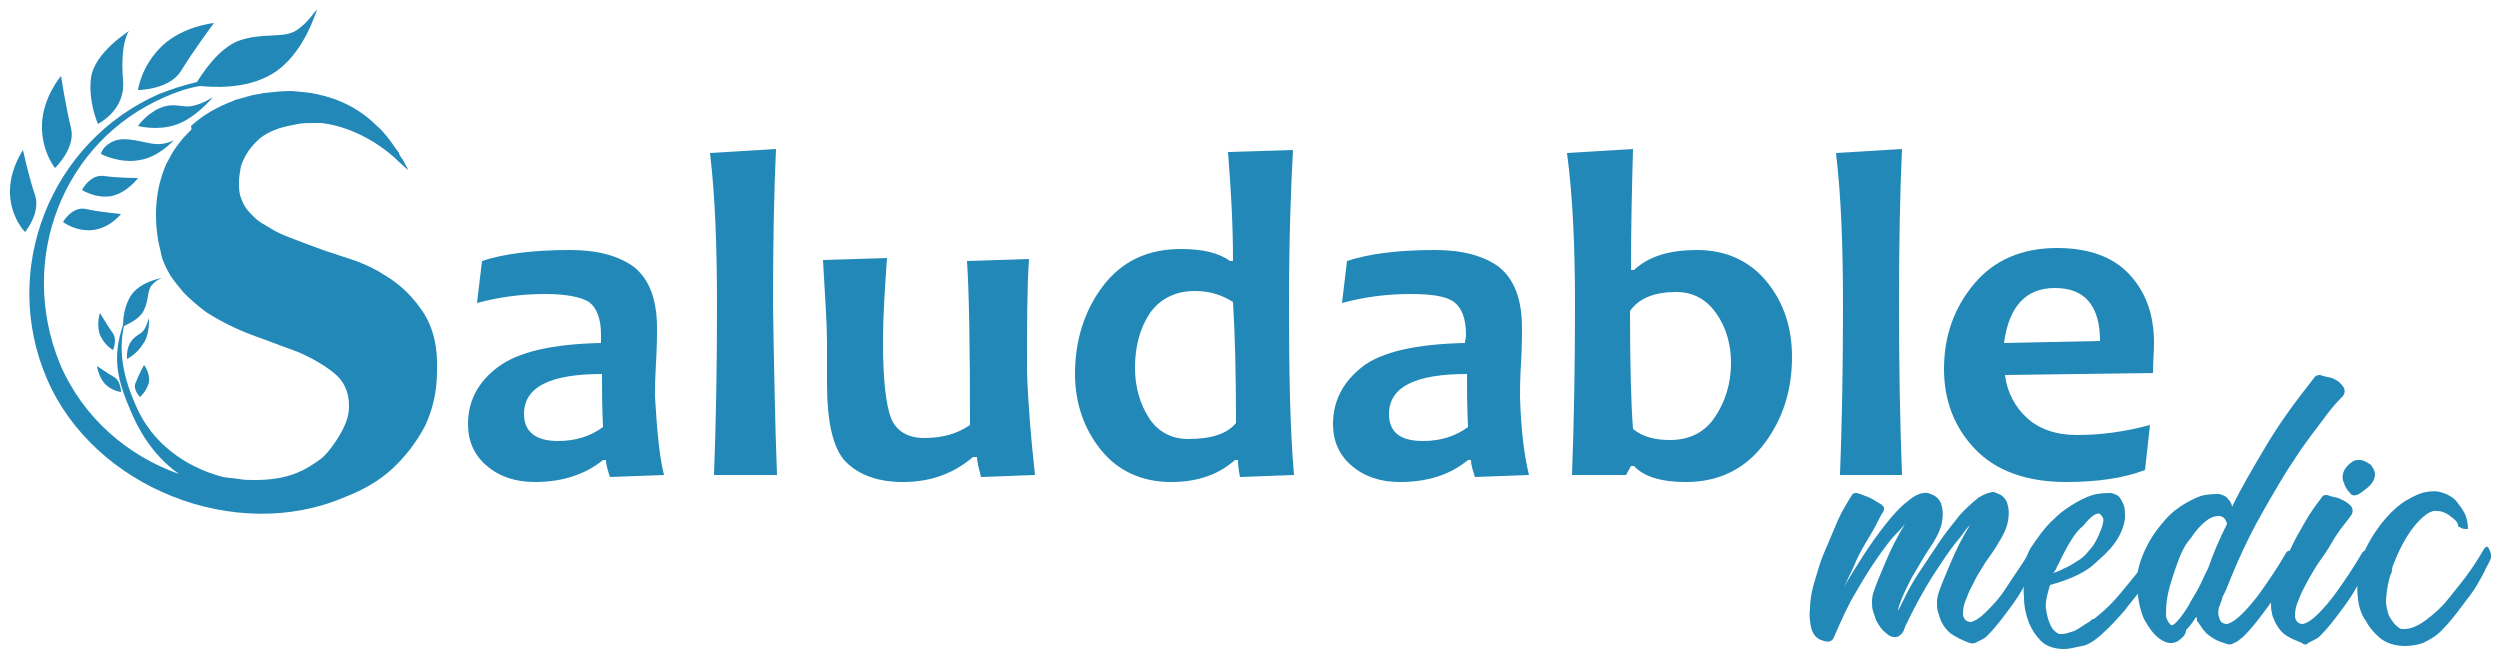 <?xml version="1.0" encoding="utf-8"?>
<!-- Generator: Adobe Illustrator 26.0.0, SVG Export Plug-In . SVG Version: 6.00 Build 0)  -->
<svg version="1.1" id="Capa_1" xmlns="http://www.w3.org/2000/svg" xmlns:xlink="http://www.w3.org/1999/xlink" x="0px" y="0px"
	 viewBox="0 0 250 66" style="enable-background:new 0 0 250 66;" xml:space="preserve">
<style type="text/css">
	.st0{fill:#2188B8;}
</style>
<g>
	<path class="st0" d="M203.5,55.2c0.1,0.2,0.2,0.4,0.2,0.7c0,0.1,0,0.2-0.1,0.3c-0.1,0.2-0.2,0.5-0.5,1c-0.2,0.5-0.5,1.1-0.9,1.8
		s-0.9,1.4-1.5,2.2c-0.6,0.8-1.2,1.6-2,2.4c-0.2,0.2-0.4,0.3-0.6,0.4c-0.2,0.1-0.4,0.2-0.6,0.3c-0.3,0.1-0.5,0-0.8-0.1
		c-0.5-0.2-0.9-0.4-1.4-0.7c-0.5-0.3-0.9-0.8-1.2-1.4c-0.1-0.3-0.2-0.6-0.3-0.9c-0.1-0.3-0.1-0.6-0.1-1c0-0.4,0.1-0.8,0.3-1.3
		c0.2-0.6,0.6-1.5,1.1-2.7c0.5-1.2,1.1-2.4,1.9-3.7c-0.1,0.1-0.4,0.4-0.8,1c-0.4,0.5-1,1.2-1.6,2.1s-1.3,1.9-2,3.1s-1.4,2.5-2.1,4
		c0,0.1-0.1,0.2-0.1,0.3c-0.1,0.2-0.2,0.4-0.4,0.5c-0.1,0.2-0.4,0.2-0.6,0.2s-0.5-0.1-0.8-0.4c-0.4-0.3-0.7-0.7-1-1.3
		c-0.1-0.3-0.2-0.6-0.3-0.9c-0.1-0.3-0.1-0.6-0.1-1c0-0.4,0.1-0.8,0.3-1.3c0.2-0.6,0.6-1.5,1.1-2.7s1.1-2.4,1.9-3.7
		c-0.1,0.1-0.4,0.5-0.9,1s-1.1,1.3-1.8,2.3s-1.4,2.1-2.2,3.5c-0.8,1.3-1.5,2.9-2.2,4.5l-0.1,0.2c-0.2,0.3-0.6,0.3-0.9,0.2
		c-0.2-0.1-0.4-0.1-0.5-0.2c-0.4-0.2-0.7-0.7-0.8-1.2s-0.2-1.2-0.1-1.8c0-0.7,0.1-1.4,0.3-2.2c0.1-0.4,0.3-1,0.5-1.7
		c0.2-0.7,0.5-1.5,0.9-2.4s0.7-1.7,1.1-2.6c0.4-0.9,0.9-1.7,1.4-2.5c0.1-0.2,0.3-0.2,0.5-0.2c0.3,0.1,0.6,0.2,1.1,0.4
		s0.9,0.5,1.4,0.8c0.1,0.1,0.2,0.2,0.2,0.3s0,0.3-0.1,0.4c-0.2,0.3-0.4,0.7-0.7,1.3c-0.3,0.6-0.7,1.2-1.1,1.9s-0.8,1.4-1.1,2.2
		c-0.4,0.8-0.7,1.5-1,2.1c0.5-0.9,1.2-2,1.9-3.1s1.5-2.2,2.2-3.1c0.8-1,1.5-1.8,2.3-2.4c0.7-0.6,1.4-0.9,2-0.8
		c0.3,0.1,0.5,0.2,0.7,0.3c0.4,0.3,0.6,0.6,0.7,1.1c0.1,0.4,0.1,0.9,0,1.5c-0.1,0.6-0.4,1.3-0.9,2.1c-0.4,0.6-0.8,1.2-1.2,1.9
		c-0.4,0.7-0.8,1.3-1.1,1.9c-0.3,0.6-0.6,1.2-0.8,1.7c-0.2,0.5-0.4,1-0.4,1.3c0.2-0.4,0.5-1,0.9-1.8s0.9-1.6,1.5-2.5
		s1.2-1.8,1.8-2.7c0.6-0.9,1.3-1.7,1.9-2.5c0.6-0.7,1.3-1.3,1.9-1.8c0.6-0.4,1.2-0.6,1.6-0.6c0.2,0.1,0.5,0.2,0.7,0.3
		c0.4,0.3,0.6,0.6,0.7,1.1c0.1,0.4,0.1,0.9,0,1.5s-0.4,1.3-0.9,2.1c-0.4,0.7-0.9,1.4-1.4,2.1c-0.4,0.7-0.9,1.4-1.2,2.1
		c-0.4,0.7-0.6,1.3-0.8,1.8c-0.2,0.5-0.2,1-0.2,1.3c0.1,0.5,0.4,0.7,0.8,0.7c0.4-0.1,0.9-0.4,1.5-1c0.6-0.6,1.3-1.3,2-2.4
		s1.6-2.3,2.4-3.7C203.1,55,203.3,55,203.5,55.2z"/>
	<path class="st0" d="M203,54.9c0.8-1.2,1.5-2.2,2.4-3c0.8-0.8,1.6-1.3,2.3-1.7s1.4-0.7,2-0.8c0.6-0.1,1.1-0.1,1.4-0.1
		c0.4,0.1,0.7,0.2,0.9,0.5c0.2,0.3,0.3,0.5,0.4,0.8c0.1,0.3,0.1,0.7,0.1,1.2c-0.1,0.9-0.5,1.8-1.1,2.6c-0.5,0.7-1.3,1.4-2.2,2.2
		c-1,0.8-2.4,1.4-4.2,1.9c-0.3,1-0.5,1.8-0.4,2.4s0.2,1.1,0.4,1.5c0.2,0.5,0.5,0.8,0.9,1c0.1,0,0.1,0,0.3,0c0.3,0,0.6-0.1,0.9-0.2
		c0.4-0.1,0.7-0.3,1-0.5c0.3-0.2,0.6-0.4,0.8-0.5c0.2-0.2,0.4-0.3,0.4-0.3h0.1c0.6-0.5,1.5-1.2,2.5-2.4s2.1-2.5,3.4-4.3
		c0.1-0.1,0.1-0.2,0.3-0.2c0.1,0,0.2,0,0.3,0.1c0.1,0.1,0.1,0.1,0.1,0.2s0,0.2,0.1,0.4c0,0.1,0,0.1-0.1,0.2s-0.1,0.1-0.1,0.2
		c-0.1,0.2-0.3,0.5-0.6,1c-0.3,0.5-0.7,1.1-1.1,1.7s-1.1,1.4-1.7,2.2c-0.7,0.8-1.4,1.6-2.3,2.4l0,0l-0.1,0.1c-0.7,0.6-1.3,1-1.9,1.1
		s-1.2,0.3-1.8,0.3c-1,0-1.8-0.3-2.3-0.8c-0.5-0.5-0.9-1.1-1.2-1.8c-0.3-0.8-0.5-1.6-0.5-2.6c-0.1-0.8,0-1.6,0.2-2.5
		C202.3,56.6,202.6,55.7,203,54.9z M205.8,56.5c-0.1,0.1-0.1,0.2-0.2,0.4s-0.1,0.2-0.3,0.4c0.4-0.1,0.8-0.3,1.2-0.5
		c0.5-0.2,0.9-0.5,1.4-0.8s0.9-0.8,1.3-1.3c0.4-0.5,0.7-1.2,1-2c0.1-0.4,0.2-0.7,0.1-0.9c-0.1-0.2-0.2-0.3-0.3-0.4
		c-0.3-0.2-0.9,0.2-1.7,1.2C207.5,53.2,206.7,54.6,205.8,56.5z"/>
	<path class="st0" d="M217.8,64.1c-0.5,0.3-1.1,0.3-1.8-0.2c-0.6-0.4-1.1-1.1-1.6-2c-0.4-0.9-0.6-2-0.7-3.2
		c-0.1-1.2,0.2-2.4,0.8-3.7s1.3-2.2,2-3s1.4-1.3,2.1-1.7c0.7-0.4,1.3-0.7,1.9-0.8c0.6-0.1,1.1-0.1,1.4-0.1c0.4,0.1,0.7,0.2,0.9,0.5
		c0.2,0.2,0.4,0.5,0.4,0.8c0.9-1.9,2.1-3.9,3.4-6.1s2.9-4.4,4.8-6.8c0.1-0.2,0.3-0.3,0.6-0.3c0.3,0.1,0.7,0.2,1.2,0.3
		c0.5,0.2,0.9,0.5,1.2,1c0.1,0.3,0.1,0.5-0.1,0.8c-0.4,0.4-1,1-1.8,2.1s-1.8,2.3-2.9,4c-1.1,1.6-2.2,3.5-3.5,5.8s-2.4,4.7-3.5,7.5
		c-0.1,0.2-0.2,0.4-0.3,0.6c-0.1,0.2-0.1,0.4-0.2,0.6c-0.1,0.2-0.1,0.4-0.2,0.5c-0.1,0.5-0.1,0.8,0,1c0.1,0.5,0.4,0.7,0.8,0.7
		c0.4-0.1,0.9-0.4,1.5-1c0.6-0.6,1.3-1.4,2-2.4s1.6-2.3,2.4-3.7c0.2-0.3,0.4-0.3,0.5,0c0.1,0.1,0.1,0.1,0.2,0.2
		c0,0.1,0.1,0.2,0.1,0.4s0,0.3-0.1,0.3c-0.1,0.2-0.2,0.5-0.5,1c-0.2,0.5-0.5,1.1-0.9,1.8s-0.9,1.4-1.5,2.2c-0.6,0.8-1.2,1.6-2,2.4
		c-0.2,0.2-0.4,0.3-0.6,0.5c-0.2,0.1-0.4,0.2-0.6,0.3c-0.3,0.1-0.5,0-0.8-0.1c-0.7-0.2-1.2-0.5-1.8-1c-0.1-0.2-0.3-0.3-0.4-0.5
		s-0.3-0.4-0.4-0.6c0,0-0.1-0.1-0.1-0.1c0-0.1,0-0.1,0-0.2s0-0.1-0.1-0.2c-0.3,0.5-0.6,0.9-1,1.3C218.6,63.5,218.2,63.8,217.8,64.1z
		 M217.6,56.7c-0.5,1.4-0.8,2.5-0.9,3.2s-0.1,1.3-0.1,1.7c0.1,0.5,0.3,0.7,0.5,0.9c0.2,0.1,0.5-0.2,0.9-0.7c0.4-0.5,0.8-1.1,1.1-1.7
		c0.4-0.7,0.8-1.3,1.1-2c0.3-0.7,0.6-1.2,0.7-1.5c0.4-1.2,1-2.6,1.8-4.2c0,0,0,0,0,0c0,0,0,0,0,0v0c-0.1-0.5-0.4-0.8-0.8-0.8
		s-0.8,0.1-1.3,0.5s-1,0.9-1.5,1.7C218.5,54.4,218,55.5,217.6,56.7z"/>
	<path class="st0" d="M230.2,64.3c-0.5-0.2-1-0.4-1.5-0.7s-0.9-0.8-1.2-1.4c-0.1-0.3-0.3-0.6-0.3-0.9c-0.1-0.3-0.1-0.6-0.1-1
		c0-0.4,0.1-0.8,0.2-1.3c0.1-0.5,0.4-1,0.7-1.8s0.7-1.5,1.1-2.4s0.9-1.7,1.4-2.6c0.5-0.9,1.1-1.7,1.7-2.5c0.1-0.2,0.3-0.2,0.5-0.2
		c0.3,0.1,0.6,0.2,1.1,0.3c0.5,0.2,0.9,0.4,1.3,0.8c0.2,0.3,0.2,0.5,0.1,0.8c-0.2,0.3-0.5,0.7-0.9,1.2c-0.4,0.5-0.8,1.1-1.2,1.8
		s-0.9,1.4-1.4,2.1c-0.5,0.8-0.9,1.5-1.2,2.1c-0.4,0.7-0.6,1.3-0.8,1.8s-0.2,1-0.2,1.3c0.1,0.5,0.4,0.7,0.8,0.7
		c0.4-0.1,0.9-0.4,1.5-1c0.6-0.6,1.3-1.4,2-2.4s1.6-2.3,2.4-3.7c0.2-0.3,0.4-0.3,0.5,0c0.1,0.1,0.1,0.1,0.2,0.2
		c0,0.1,0.1,0.2,0.1,0.4s0,0.3-0.1,0.3c-0.1,0.2-0.2,0.5-0.5,1c-0.2,0.5-0.5,1.1-0.9,1.8s-0.9,1.4-1.5,2.2c-0.6,0.8-1.2,1.6-2,2.4
		c-0.2,0.2-0.4,0.3-0.6,0.4c-0.2,0.1-0.4,0.2-0.6,0.3C230.7,64.5,230.4,64.5,230.2,64.3z M235.9,49.4c-0.4,0.2-0.7,0.2-0.9-0.1
		c-0.2-0.2-0.5-0.6-0.6-1c-0.2-0.4-0.2-0.9,0.1-1.4c0.2-0.3,0.4-0.5,0.7-0.7c0.2-0.2,0.5-0.2,0.8-0.2c0.3,0,0.7,0.2,1.1,0.5
		c0.2,0.3,0.4,0.6,0.4,0.9c0,0.3-0.1,0.6-0.3,0.9C237,48.6,236.5,49,235.9,49.4z"/>
	<path class="st0" d="M235.8,59.9c-0.1-0.8-0.1-1.6,0-2.5s0.4-1.8,0.8-2.6c0.6-1.2,1.3-2.2,2-3s1.4-1.4,2.1-1.8
		c0.7-0.4,1.3-0.7,1.9-0.8c0.6-0.1,1.1-0.1,1.4,0c0.8,0.2,1.4,0.6,1.7,1s0.6,0.8,0.8,1.2c0.2,0.5,0.3,1,0.3,1.5
		c-0.2,0-0.5,0-0.7-0.1c-0.1-0.1-0.2-0.1-0.3-0.2c0-0.1,0-0.3-0.2-0.5s-0.3-0.3-0.6-0.5c-0.2-0.2-0.5-0.3-0.7-0.4
		c-0.3-0.1-0.5-0.1-0.6-0.1c-0.5-0.1-1.2,0.3-2,1.2s-1.6,2.2-2.3,4c-0.1,0.2-0.2,0.5-0.2,0.7s-0.1,0.4-0.2,0.6
		c-0.3,1.1-0.4,2-0.4,2.7c0.1,0.7,0.2,1.2,0.5,1.6c0.3,0.5,0.6,0.8,1,1c0.1,0,0.2,0,0.3,0c0.7,0,1.4-0.3,2.2-0.9
		c0.8-0.6,1.6-1.3,2.3-2.2c0.7-0.9,1.4-1.7,2.1-2.7s1.1-1.7,1.4-2.2c0.2-0.3,0.4-0.3,0.5,0c0.1,0.2,0.2,0.4,0.2,0.6
		c0,0.1,0,0.2,0,0.3c-0.1,0.2-0.2,0.5-0.5,1c-0.2,0.5-0.5,1-0.9,1.7s-0.9,1.3-1.5,2.1c-0.6,0.8-1.2,1.6-2,2.4l0,0l-0.1,0.1
		c-0.6,0.6-1.2,0.9-1.8,1.2c-0.6,0.2-1.2,0.3-1.8,0.3c-1,0-1.9-0.3-2.5-0.8c-0.6-0.5-1.1-1.1-1.4-1.7
		C236.2,61.6,235.9,60.8,235.8,59.9z"/>
</g>
<g>
	<path class="st0" d="M66.4,47.5L61,47.7c-0.2-0.6-0.4-1.2-0.4-1.7h-0.3c-1.7,1.4-4,2.2-6.8,2.2c-1.9,0-3.5-0.5-4.8-1.6
		s-1.9-2.5-1.9-4.2c0-2.3,1-4.2,3-5.7s5.4-2.3,10.3-2.4c0-0.3,0-0.5,0-0.8c0-1.6-0.4-2.7-1.2-3.3c-0.8-0.5-2.3-0.8-4.4-0.8
		c-2.3,0-4.6,0.3-6.8,0.9l0.5-4.2c2.1-0.7,5-1.1,8.8-1.1c2.8,0,4.9,0.6,6.4,1.7c1.5,1.2,2.3,3.2,2.3,6.1c0,0.6,0,1.8-0.1,3.5
		c-0.1,1.7-0.1,2.8-0.1,3.4C65.7,42.9,65.9,45.5,66.4,47.5z M60.3,42.7c-0.1-2.1-0.1-3.8-0.1-5.3c-5.2,0-7.8,1.3-7.8,4
		c0,1.8,1.2,2.7,3.4,2.7C57.6,44.1,59.1,43.6,60.3,42.7z"/>
	<path class="st0" d="M77.7,47.5h-6.3c0.2-5.2,0.3-10.9,0.3-17c0-6-0.2-11-0.7-15.2l6.6-0.4c-0.2,4.3-0.3,9.5-0.3,15.6
		C77.4,36.6,77.5,42.3,77.7,47.5z"/>
	<path class="st0" d="M103.5,47.5l-5.4,0.2c-0.2-0.8-0.4-1.5-0.4-2h-0.4c-2,1.7-4.3,2.5-7,2.5c-2.5,0-4.4-0.7-5.7-2s-1.9-4-1.9-7.9
		c0-0.5,0-1.1,0-2s0-1.6,0-2.2c0-1.7-0.2-4.4-0.4-8.1l6.4-0.2c-0.2,2.9-0.4,5.7-0.4,8.4c0,3.8,0.3,6.3,0.8,7.6s1.7,2,3.3,2
		c1.8,0,3.3-0.4,4.6-1.3c0-8-0.1-13.5-0.3-16.4l6.2-0.2c-0.2,2.9-0.2,6.6-0.2,11.2C102.8,40.3,103.1,43.9,103.5,47.5z"/>
	<path class="st0" d="M129.4,47.5l-5.4,0.2c-0.1-0.5-0.2-1.1-0.2-1.7h-0.3c-1.7,1.5-3.8,2.2-6.4,2.2c-2.9,0-5.3-1.1-7-3.2
		s-2.6-4.7-2.6-7.6c0-3.3,0.9-6.3,2.8-8.8s4.5-3.7,7.8-3.7c2.2,0,3.8,0.4,4.9,1.2h0.3c0-3.6-0.2-7.2-0.5-10.9l6.5-0.2
		c-0.2,3.6-0.4,8.7-0.4,15.4C128.9,37.2,129,42.9,129.4,47.5z M123.6,42.3c0-4.9-0.1-8.9-0.3-12.1c-1.1-0.7-2.3-1.1-3.8-1.1
		c-2,0-3.5,0.8-4.5,2.2c-1,1.5-1.5,3.3-1.5,5.5c0,1.9,0.5,3.6,1.4,5c0.9,1.4,2.3,2.1,3.9,2.1C121.1,43.9,122.7,43.4,123.6,42.3z"/>
	<path class="st0" d="M152.9,47.5l-5.4,0.2c-0.2-0.6-0.4-1.2-0.4-1.7h-0.3c-1.7,1.4-3.9,2.2-6.8,2.2c-1.9,0-3.5-0.5-4.8-1.6
		s-1.9-2.5-1.9-4.2c0-2.3,1-4.2,2.9-5.7s5.4-2.3,10.3-2.4c0-0.3,0.1-0.5,0.1-0.8c0-1.6-0.4-2.7-1.2-3.3s-2.3-0.8-4.4-0.8
		c-2.3,0-4.6,0.3-6.8,0.9l0.5-4.2c2.1-0.7,5-1.1,8.8-1.1c2.8,0,4.9,0.6,6.4,1.7c1.5,1.2,2.3,3.2,2.3,6.1c0,0.6,0,1.8-0.1,3.5
		s-0.1,2.8-0.1,3.4C152.1,42.9,152.4,45.5,152.9,47.5z M146.8,42.7c-0.1-2.1-0.1-3.8-0.1-5.3c-5.2,0-7.8,1.3-7.8,4
		c0,1.8,1.1,2.7,3.4,2.7C144.1,44.1,145.6,43.6,146.8,42.7z"/>
	<path class="st0" d="M179.2,35.7c0,3.3-0.9,6.2-2.8,8.7c-1.9,2.5-4.5,3.8-7.8,3.8c-2.4,0-4.2-0.5-5.2-1.6h-0.3l-0.5,0.9h-5.4
		c0.2-5.4,0.3-11,0.3-17c0-5.6-0.2-10.7-0.8-15.2l6.6-0.4c-0.1,3.6-0.2,7.6-0.2,12.1h0.3c1.5-1.4,3.6-2,6.3-2c2.9,0,5.3,1.1,7,3.2
		C178.4,30.3,179.2,32.8,179.2,35.7z M173.1,36.3c0-1.9-0.5-3.6-1.5-5s-2.3-2.1-4-2.1c-2.1,0-3.7,0.6-4.6,1.9
		c0,5.2,0.1,9.2,0.3,11.8c1,0.8,2.2,1.1,3.7,1.1c2,0,3.5-0.8,4.5-2.3S173.1,38.4,173.1,36.3z"/>
	<path class="st0" d="M190.2,47.5H184c0.2-5.2,0.3-10.9,0.3-17c0-6-0.2-11-0.7-15.2l6.6-0.4c-0.2,4.3-0.3,9.5-0.3,15.6
		C189.9,36.6,190,42.3,190.2,47.5z"/>
	<path class="st0" d="M215.4,34.3c0,0.8-0.1,1.8-0.1,3l-14.8,0.2c0.2,1.7,1,3.2,2.2,4.3s2.9,1.7,5,1.7c2.3,0,4.7-0.3,7.3-1l-0.5,4.5
		c-2.1,0.8-4.7,1.2-7.9,1.2c-3.9,0-7-1.1-9.1-3.3s-3.1-4.9-3.1-8c0-3.3,1-6.1,3-8.5s4.8-3.6,8.3-3.6c3.2,0,5.6,0.9,7.2,2.6
		C214.6,29.2,215.4,31.5,215.4,34.3z M210,34.1c0-3.5-1.5-5.3-4.5-5.3c-2.9,0-4.6,1.8-5.1,5.5L210,34.1z"/>
</g>
<g>
	<path class="st0" d="M42.3,31.2c-1-1.5-2.2-2.7-3.7-3.6c-0.9-0.6-1.9-1.1-3-1.5c-0.6-0.2-1.2-0.4-1.8-0.6c-0.5-0.2-1-0.3-1.5-0.5
		c-1.1-0.4-2.2-0.8-3.2-1.2c-0.8-0.3-1.5-0.6-2.1-1l0,0c-0.2-0.1-0.3-0.2-0.5-0.3c-0.4-0.2-0.8-0.5-1.1-0.8
		c-0.1-0.1-0.2-0.2-0.3-0.3c-0.5-0.5-0.8-1-1-1.6c-0.2-0.5-0.2-1-0.2-1.6v0c0-0.5,0.1-1.1,0.2-1.6c0.3-0.9,0.8-1.7,1.5-2.4
		c0,0,0.1-0.1,0.1-0.1c0.6-0.6,1.4-1,2.3-1.3c0.7-0.2,1.3-0.3,1.8-0.4c0.5-0.1,1-0.1,1.5-0.1c0.2,0,0.5,0,0.7,0l0,0l0,0h0
		c0.3,0,3.9,0.3,7.5,3.5c0,0,0,0,0.1,0.1c0.1,0.1,0.2,0.2,0.2,0.2l1,0.9l0,0c0,0,0,0,0,0c0-0.1-0.2-0.4-0.5-1c0,0,0-0.1-0.1-0.1
		c0-0.1-0.1-0.1-0.1-0.2c-0.1-0.1-0.2-0.3-0.2-0.4c0,0,0-0.1-0.1-0.1c0-0.1-0.1-0.2-0.2-0.3c-0.6-0.9-1.2-1.7-1.9-2.3c0,0,0,0,0,0
		l0,0c-2.3-2.3-4.9-3-6.6-3.3c-1-0.1-1.7-0.2-1.9-0.2l0,0h0h0c-1,0-1.9,0.1-2.8,0.2c-0.2,0-0.3,0.1-0.5,0.1l0,0
		c-0.8,0.1-1.6,0.4-2.4,0.6c-0.1,0-0.1,0.1-0.2,0.1l0,0c-1.6,0.6-3,1.4-4.2,2.5C19.2,13,19.1,13,19,13.1l0,0c-0.4,0.4-0.7,0.7-1,1.1
		c-0.4,0.5-0.8,1.1-1.1,1.7l0,0c-0.1,0.2-0.3,0.5-0.4,0.8c-0.6,1.5-0.9,3-0.9,4.8c0,1.4,0.2,2.7,0.5,3.8c0,0.2,0.1,0.3,0.1,0.5
		c0.2,0.5,0.4,1,0.7,1.5l0,0c0,0.1,0.1,0.1,0.1,0.2c0.4,0.6,0.9,1.2,1.4,1.8c0.7,0.7,1.4,1.3,2.2,1.9c1.4,0.9,3,1.7,4.6,2.3
		c1.7,0.6,3.2,1.2,4.6,1.7c1.4,0.6,2.6,1.3,3.6,2.1c1,0.8,1.5,1.9,1.5,3.3c0,0.8-0.2,1.5-0.6,2.3c-0.4,0.8-1.3,2.2-2.1,2.9
		c-0.8,0.6-1.7,1.2-2.8,1.6c-1.1,0.4-2.4,0.6-3.9,0.6c-0.6,0-1.1,0-1.6-0.1l0,0c-0.6-0.1-1.1-0.1-1.6-0.2c-3.8-1-7.1-3.4-8.7-7.1
		c-1.2-2.7-1.8-5.3-1.2-8c0.4-0.2,1.6-0.7,2-1.6c0.5-1,0.3-2,0.8-2.5c0.4-0.5,1-0.7,1-0.7s-2,0.3-3,1.6c-0.8,1.1-0.9,2.6-0.9,3.1
		c-1.1,3.3-0.6,5.5,0.9,8.9c1.1,2.5,2.6,4.5,4.7,6c-5.1-1.8-9.6-5.6-11.9-11C1.7,25.9,6.3,14.1,16.5,9.7c1.1-0.5,2.3-0.9,3.5-1.1
		c1.1,0.1,4.5,0.4,7.2-1.2c3.2-1.9,4.4-6.3,4.5-6.4C31.5,1,31,2.1,29.7,3c-1.3,0.9-3.5,0.2-5.9,1.1c-2,0.8-3.6,3.3-4.1,4.1
		c-1.3,0.3-2.5,0.7-3.8,1.2C5,14.2,0,27,4.7,37.9s18.9,16.5,29.8,11.8h0c1.8-0.7,3.4-1.6,4.7-2.8c1.3-1.2,2.4-2.6,3.3-4.3
		c0.8-1.7,1.2-3.5,1.2-5.5C43.8,34.7,43.3,32.7,42.3,31.2z"/>
	<path class="st0" d="M10.5,38.4c0.7,0.7,1.6,0.8,1.6,0.8s0-1.1-0.7-1.5c-0.7-0.4-1.7-1.1-1.7-1.1S9.8,37.6,10.5,38.4z"/>
	<path class="st0" d="M11.3,35c0,0,0.5-1.1-0.1-1.8c-0.5-0.7-1.2-1.9-1.2-1.9s-0.4,1.1,0,2.2C10.5,34.6,11.3,35,11.3,35z"/>
	<path class="st0" d="M18.1,7.1c1.2-2,3.3-4.8,3.3-4.8s-3.1,0.3-5.2,2.3S13.8,9,13.8,9S16.9,9,18.1,7.1z"/>
	<path class="st0" d="M7.1,12.8c-0.5-2-1-5.2-1-5.2s-1.8,2.1-1.9,4.8s1.3,4.4,1.3,4.4S7.6,14.8,7.1,12.8z"/>
	<path class="st0" d="M12.3,8c-0.3-3.8,0.6-4.9,0.6-4.9S9.4,5.3,9.1,7.8c-0.3,2.4,0.7,4.6,0.7,4.6C9.9,12.3,12.6,11,12.3,8z"/>
	<path class="st0" d="M3.5,19.5C2.9,17.8,2.3,15,2.3,15S0.9,17,1,19.4c0.1,2.4,1.5,3.8,1.5,3.8S4.1,21.3,3.5,19.5z"/>
	<path class="st0" d="M14.9,31.8c0,0-0.2,0.7-0.5,1.2c-0.4,0.5-0.9,0.5-1.4,1.3c-0.4,0.8-0.3,1.6-0.3,1.6s1-0.5,1.6-1.5
		C15,33.5,14.9,31.8,14.9,31.8z"/>
	<path class="st0" d="M21.3,9.7c0,0-1,0.7-2.1,0.9c-1,0.2-1.8-0.4-3.2,0.2c-1.4,0.6-2.2,1.8-2.2,1.8s1.9,0.5,3.7-0.1
		C19.5,11.9,21.3,9.7,21.3,9.7z"/>
	<path class="st0" d="M13.6,38.2c-0.4,0.7,0.4,1.5,0.4,1.5s0.7-0.6,0.9-1.5c0.1-1-0.5-1.7-0.5-1.7S13.9,37.4,13.6,38.2z"/>
	<path class="st0" d="M13.8,17.8c0,0-2,0-3.4-0.2C9,17.4,8.2,19,8.2,19s1.4,0.9,3,0.6C12.8,19.2,13.8,17.8,13.8,17.8z"/>
	<path class="st0" d="M8.6,20.9c-1.4-0.3-2.3,1.3-2.3,1.3s1.3,1,3,0.8s2.8-1.6,2.8-1.6S9.9,21.2,8.6,20.9z"/>
	<path class="st0" d="M17.4,14c0,0-0.8,0.5-1.9,0.4s-2.9-0.8-4.1-0.3s-1.3,1.3-1.3,1.3S12,16.4,14,16C15.9,15.7,17.4,14,17.4,14z"/>
</g>
</svg>
